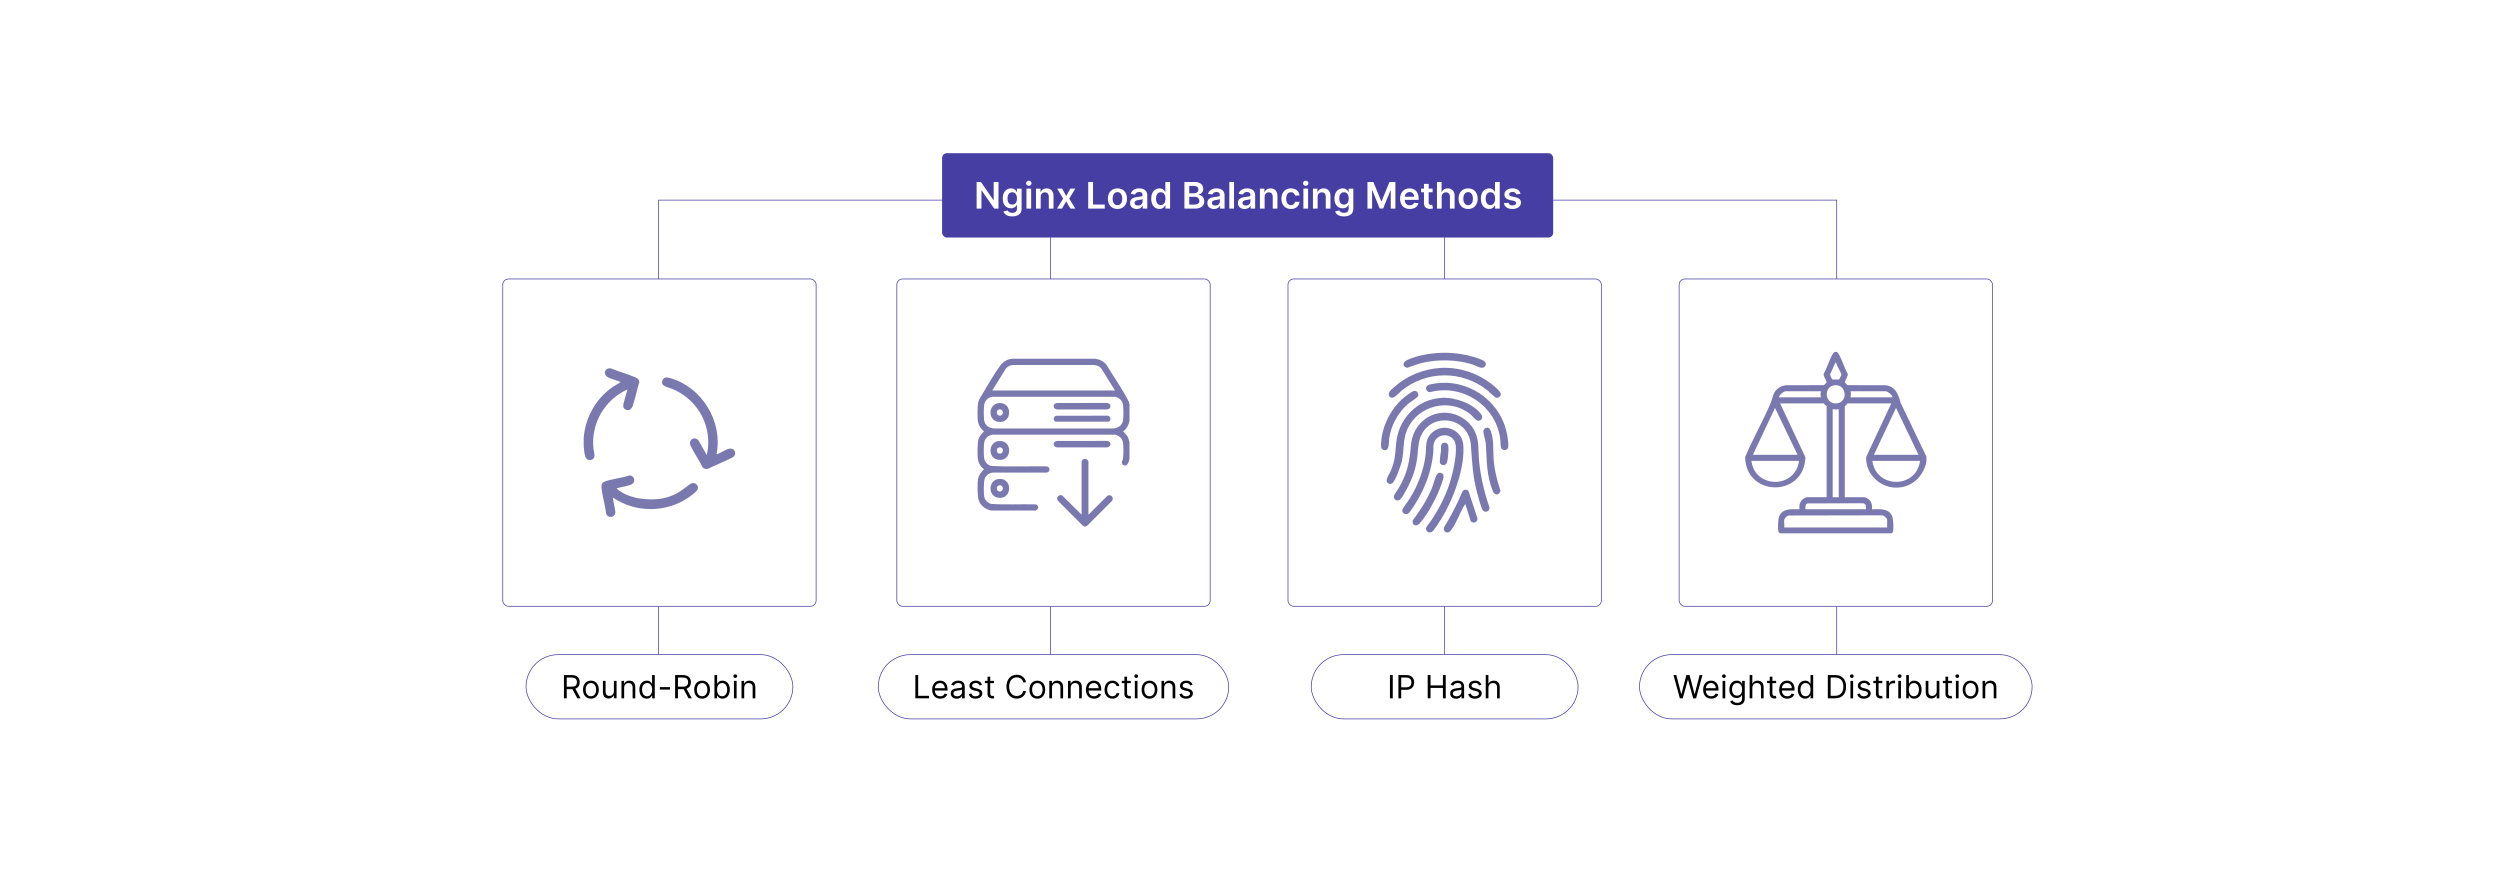 <?xml version="1.0" encoding="UTF-8"?>
<svg id="Layer_1" data-name="Layer 1" xmlns="http://www.w3.org/2000/svg" viewBox="0 0 860 300">
  <rect x="0" y="0" width="860" height="300" fill="#fff"/>
  <g>
    <polyline points="631.827 225.196 631.827 68.842 226.542 68.842 226.542 225.196" fill="none" stroke="#463ea2" stroke-miterlimit="10" stroke-width=".25"/>
    <polyline points="496.963 225.196 496.963 68.842 361.406 68.842 361.406 225.196" fill="none" stroke="#463ea2" stroke-miterlimit="10" stroke-width=".25"/>
    <rect x="172.951" y="95.969" width="107.795" height="112.597" rx="1.981" ry="1.981" fill="#fff" stroke="#463ea2" stroke-miterlimit="10" stroke-width=".25"/>
    <rect x="308.509" y="95.969" width="107.795" height="112.597" rx="1.981" ry="1.981" fill="#fff" stroke="#463ea2" stroke-miterlimit="10" stroke-width=".25"/>
    <rect x="443.066" y="95.969" width="107.795" height="112.597" rx="1.981" ry="1.981" fill="#fff" stroke="#463ea2" stroke-miterlimit="10" stroke-width=".25"/>
    <rect x="577.623" y="95.969" width="107.795" height="112.597" rx="1.981" ry="1.981" fill="#fff" stroke="#463ea2" stroke-miterlimit="10" stroke-width=".25"/>
    <g>
      <rect x="324.08" y="52.701" width="210.21" height="29.009" rx="1.65" ry="1.65" fill="#463ea2"/>
      <g>
        <path d="M343.482,71.757h-1.476l-4.314-6.237h-.076v6.237h-1.659v-9.156h1.484l4.31,6.241h.081v-6.241h1.65v9.156Z" fill="#fff"/>
        <path d="M345.174,72.74l1.457-.353c.197.376.626.836,1.601.836.921,0,1.592-.415,1.592-1.399v-1.301h-.081c-.251.506-.8,1.136-1.976,1.136-1.583,0-2.83-1.117-2.83-3.357,0-2.258,1.248-3.501,2.834-3.501,1.212,0,1.726.729,1.972,1.226h.089v-1.136h1.596v6.979c0,1.73-1.368,2.58-3.224,2.58-1.748,0-2.736-.773-3.031-1.708ZM349.832,68.292c0-1.302-.572-2.164-1.614-2.164-1.078,0-1.632.916-1.632,2.164,0,1.265.564,2.097,1.632,2.097,1.033,0,1.614-.787,1.614-2.097Z" fill="#fff"/>
        <path d="M352.971,63.038c0-.487.421-.88.94-.88.514,0,.935.393.935.88,0,.483-.421.877-.935.877-.519,0-.94-.394-.94-.877ZM353.097,64.89h1.618v6.867h-1.618v-6.867Z" fill="#fff"/>
        <path d="M357.998,71.757h-1.618v-6.867h1.547v1.167h.08c.312-.765,1.02-1.257,2.048-1.257,1.417,0,2.356.94,2.352,2.584v4.373h-1.618v-4.122c0-.917-.501-1.467-1.337-1.467-.855,0-1.453.572-1.453,1.565v4.024Z" fill="#fff"/>
        <path d="M366.77,67.425l1.408-2.535h1.712l-2.069,3.434,2.106,3.434h-1.703l-1.453-2.473-1.44,2.473h-1.717l2.092-3.434-2.038-3.434h1.717l1.386,2.535Z" fill="#fff"/>
        <path d="M374.346,62.601h1.658v7.766h4.033v1.391h-5.691v-9.156Z" fill="#fff"/>
        <path d="M381.109,68.35c0-2.128,1.279-3.55,3.291-3.55s3.29,1.422,3.29,3.55c0,2.124-1.278,3.541-3.29,3.541s-3.291-1.417-3.291-3.541ZM386.05,68.346c0-1.257-.545-2.263-1.641-2.263-1.113,0-1.658,1.006-1.658,2.263,0,1.256.545,2.248,1.658,2.248,1.096,0,1.641-.992,1.641-2.248Z" fill="#fff"/>
        <path d="M388.742,69.83c0-1.547,1.274-1.945,2.606-2.088,1.212-.13,1.699-.152,1.699-.617v-.027c0-.675-.412-1.06-1.163-1.06-.791,0-1.247.402-1.408.872l-1.511-.215c.357-1.252,1.466-1.895,2.91-1.895,1.31,0,2.79.546,2.79,2.36v4.597h-1.556v-.943h-.054c-.295.576-.94,1.082-2.017,1.082-1.31,0-2.298-.716-2.298-2.065ZM393.052,69.293v-.809c-.21.17-1.06.276-1.484.335-.724.102-1.265.362-1.265.983,0,.595.482.903,1.157.903.975,0,1.592-.648,1.592-1.413Z" fill="#fff"/>
        <path d="M396.02,68.332c0-2.289,1.247-3.532,2.835-3.532,1.211,0,1.717.729,1.962,1.226h.067v-3.425h1.623v9.156h-1.592v-1.082h-.099c-.255.501-.786,1.202-1.967,1.202-1.618,0-2.83-1.283-2.83-3.545ZM400.916,68.323c0-1.333-.572-2.195-1.614-2.195-1.077,0-1.632.916-1.632,2.195,0,1.287.564,2.227,1.632,2.227,1.033,0,1.614-.894,1.614-2.227Z" fill="#fff"/>
        <path d="M407.441,62.601h3.505c1.985,0,2.969,1.01,2.969,2.374,0,1.113-.706,1.739-1.601,1.949v.089c.975.05,1.958.863,1.958,2.249,0,1.427-1.028,2.495-3.125,2.495h-3.706v-9.156ZM410.74,66.494c.863,0,1.516-.5,1.516-1.306,0-.706-.505-1.22-1.48-1.22h-1.677v2.525h1.641ZM410.884,70.371c1.202,0,1.703-.51,1.703-1.239,0-.817-.635-1.443-1.658-1.443h-1.829v2.683h1.784Z" fill="#fff"/>
        <path d="M415.328,69.83c0-1.547,1.274-1.945,2.606-2.088,1.212-.13,1.699-.152,1.699-.617v-.027c0-.675-.412-1.06-1.163-1.06-.791,0-1.247.402-1.408.872l-1.511-.215c.357-1.252,1.466-1.895,2.91-1.895,1.31,0,2.79.546,2.79,2.36v4.597h-1.556v-.943h-.054c-.295.576-.94,1.082-2.017,1.082-1.31,0-2.298-.716-2.298-2.065ZM419.638,69.293v-.809c-.21.17-1.06.276-1.484.335-.724.102-1.265.362-1.265.983,0,.595.482.903,1.157.903.975,0,1.592-.648,1.592-1.413Z" fill="#fff"/>
        <path d="M424.507,71.757h-1.618v-9.156h1.618v9.156Z" fill="#fff"/>
        <path d="M425.849,69.83c0-1.547,1.274-1.945,2.606-2.088,1.212-.13,1.699-.152,1.699-.617v-.027c0-.675-.412-1.06-1.163-1.06-.791,0-1.247.402-1.408.872l-1.511-.215c.357-1.252,1.466-1.895,2.91-1.895,1.31,0,2.79.546,2.79,2.36v4.597h-1.556v-.943h-.054c-.295.576-.94,1.082-2.017,1.082-1.31,0-2.298-.716-2.298-2.065ZM430.159,69.293v-.809c-.21.17-1.06.276-1.484.335-.724.102-1.265.362-1.265.983,0,.595.482.903,1.157.903.975,0,1.592-.648,1.592-1.413Z" fill="#fff"/>
        <path d="M435.028,71.757h-1.618v-6.867h1.547v1.167h.08c.312-.765,1.02-1.257,2.048-1.257,1.417,0,2.356.94,2.352,2.584v4.373h-1.618v-4.122c0-.917-.501-1.467-1.337-1.467-.855,0-1.453.572-1.453,1.565v4.024Z" fill="#fff"/>
        <path d="M440.796,68.35c0-2.097,1.27-3.55,3.282-3.55,1.677,0,2.839.98,2.95,2.468h-1.547c-.125-.661-.604-1.162-1.381-1.162-.997,0-1.663.832-1.663,2.218,0,1.403.652,2.249,1.663,2.249.711,0,1.242-.425,1.381-1.163h1.547c-.116,1.458-1.216,2.481-2.941,2.481-2.052,0-3.291-1.462-3.291-3.541Z" fill="#fff"/>
        <path d="M448.239,63.038c0-.487.421-.88.94-.88.514,0,.935.393.935.88,0,.483-.421.877-.935.877-.519,0-.94-.394-.94-.877ZM448.365,64.89h1.618v6.867h-1.618v-6.867Z" fill="#fff"/>
        <path d="M453.267,71.757h-1.618v-6.867h1.547v1.167h.08c.312-.765,1.02-1.257,2.048-1.257,1.417,0,2.356.94,2.352,2.584v4.373h-1.618v-4.122c0-.917-.501-1.467-1.337-1.467-.855,0-1.453.572-1.453,1.565v4.024Z" fill="#fff"/>
        <path d="M459.285,72.74l1.457-.353c.197.376.626.836,1.601.836.921,0,1.592-.415,1.592-1.399v-1.301h-.08c-.251.506-.801,1.136-1.977,1.136-1.583,0-2.83-1.117-2.83-3.357,0-2.258,1.247-3.501,2.835-3.501,1.211,0,1.726.729,1.972,1.226h.089v-1.136h1.597v6.979c0,1.73-1.368,2.58-3.224,2.58-1.748,0-2.736-.773-3.031-1.708ZM463.943,68.292c0-1.302-.572-2.164-1.614-2.164-1.077,0-1.632.916-1.632,2.164,0,1.265.564,2.097,1.632,2.097,1.033,0,1.614-.787,1.614-2.097Z" fill="#fff"/>
        <path d="M472.435,62.601l2.719,6.635h.107l2.718-6.635h2.03v9.156h-1.592v-6.291h-.085l-2.53,6.264h-1.19l-2.53-6.276h-.085v6.304h-1.592v-9.156h2.029Z" fill="#fff"/>
        <path d="M481.626,68.363c0-2.119,1.283-3.563,3.251-3.563,1.69,0,3.139,1.06,3.139,3.47v.496h-4.784c.014,1.176.706,1.864,1.753,1.864.697,0,1.233-.304,1.452-.885l1.512.17c-.286,1.193-1.386,1.976-2.986,1.976-2.07,0-3.336-1.372-3.336-3.527ZM486.464,67.675c-.009-.935-.635-1.614-1.565-1.614-.966,0-1.614.738-1.663,1.614h3.228Z" fill="#fff"/>
        <path d="M492.817,66.142h-1.355v3.55c0,.652.326.796.733.796.201,0,.384-.041.474-.064l.273,1.266c-.174.059-.491.147-.952.161-1.216.036-2.155-.6-2.147-1.892v-3.817h-.975v-1.252h.975v-1.645h1.619v1.645h1.355v1.252Z" fill="#fff"/>
        <path d="M495.936,71.757h-1.618v-9.156h1.582v3.456h.081c.317-.778.987-1.257,2.043-1.257,1.426,0,2.365.926,2.365,2.584v4.373h-1.619v-4.122c0-.926-.5-1.467-1.35-1.467-.867,0-1.484.572-1.484,1.565v4.024Z" fill="#fff"/>
        <path d="M501.743,68.35c0-2.128,1.279-3.55,3.291-3.55s3.29,1.422,3.29,3.55c0,2.124-1.278,3.541-3.29,3.541s-3.291-1.417-3.291-3.541ZM506.683,68.346c0-1.257-.545-2.263-1.641-2.263-1.113,0-1.658,1.006-1.658,2.263,0,1.256.545,2.248,1.658,2.248,1.096,0,1.641-.992,1.641-2.248Z" fill="#fff"/>
        <path d="M509.416,68.332c0-2.289,1.247-3.532,2.835-3.532,1.211,0,1.717.729,1.962,1.226h.067v-3.425h1.623v9.156h-1.592v-1.082h-.099c-.255.501-.786,1.202-1.967,1.202-1.618,0-2.83-1.283-2.83-3.545ZM514.311,68.323c0-1.333-.572-2.195-1.614-2.195-1.077,0-1.632.916-1.632,2.195,0,1.287.564,2.227,1.632,2.227,1.033,0,1.614-.894,1.614-2.227Z" fill="#fff"/>
        <path d="M521.591,66.865c-.126-.451-.519-.858-1.266-.858-.675,0-1.19.322-1.185.787-.005.398.273.64.97.796l1.172.25c1.296.282,1.927.881,1.931,1.86-.004,1.301-1.216,2.19-2.933,2.19-1.685,0-2.745-.746-2.946-2.007l1.578-.152c.139.617.622.939,1.364.939.769,0,1.278-.352,1.278-.822,0-.389-.295-.644-.926-.782l-1.171-.246c-1.319-.273-1.937-.935-1.932-1.935-.005-1.27,1.122-2.084,2.776-2.084,1.609,0,2.539.742,2.763,1.904l-1.475.161Z" fill="#fff"/>
      </g>
    </g>
    <g>
      <g>
        <path d="M388.547,139.018v5.813c-.347,1.356-.935,2.72-2.143,3.52.394.592.97.996,1.347,1.611.406.662.583,1.375.796,2.11v5.813c-.231.963-.813,2.985-2.177,2.024-.858-.605-.237-1.325-.092-1.998.244-1.133.256-4.836-.021-5.945-.322-1.287-1.468-2.257-2.769-2.432l-41.906-.015c-1.443.111-2.645,1.128-2.976,2.531-.248,1.051-.253,4.906.017,5.943.289,1.111,1.214,1.968,2.295,2.295,6.385.334,12.827.06,19.233.142,1.283.316,1.155,2.065-.208,2.146l-18.36-.004c-1.231.092-2.4.901-2.83,2.065-.401,1.084-.425,5.274-.13,6.409.289,1.112,1.215,1.968,2.295,2.295,5.118.348,10.295.028,15.434.168,1.089.46.963,1.643-.03,2.12h-15.297c-1.852-.362-3.595-1.609-4.301-3.398-.552-1.397-.571-6.127-.238-7.617.312-1.393,1.082-2.184,1.991-3.21-1.005-.685-1.753-1.906-2.011-3.091-.299-1.375-.276-6.009.17-7.316.381-1.117,1.116-1.773,1.841-2.646-1.005-.685-1.753-1.906-2.011-3.091-.28-1.286-.274-5.753.077-7.0.246-.875.819-1.716,1.278-2.496,1.832-3.118,4.139-7.096,6.241-9.974,1.034-1.416,2.374-2.22,4.149-2.378l28.562 0c1.469.165,2.869.86,3.803,2.01,2.575,4.218,5.444,8.296,7.712,12.683l.26.913ZM383.55,134.327l-4.75-7.641c-.697-.754-1.621-1.093-2.639-1.134h-27.442c-1.004.038-1.884.369-2.595,1.076l-4.793,7.699h42.219ZM341.306,136.494c-1.256.201-2.311,1.115-2.657,2.34-.3,1.061-.299,5.117-.003,6.182.428,1.535,1.919,2.358,3.444,2.369l40.8-.001c1.571-.046,3.007-.938,3.386-2.528.252-1.058.243-4.889-.021-5.945-.313-1.252-1.418-2.22-2.682-2.417h-42.268Z" fill="#7a79af"/>
        <path d="M363.538,151.689l17.206-.025c1.681.094,1.679,2.148,0,2.241h-17.027c-1.529-.039-1.764-1.973-.179-2.216Z" fill="#7a79af"/>
        <path d="M343.857,151.69c4.606-.147,4.337,7.308-.594,6.454-3.595-.623-3.324-6.329.594-6.454ZM343.647,153.928c-1.22.284-.889,2.295.462,2.1,1.372-.198,1.132-2.471-.462-2.1Z" fill="#7a79af"/>
        <path d="M343.857,164.744c4.606-.147,4.337,7.308-.594,6.454-3.595-.623-3.324-6.329.594-6.454ZM343.647,166.982c-1.22.284-.889,2.295.462,2.1,1.372-.198,1.132-2.471-.462-2.1Z" fill="#7a79af"/>
        <path d="M363.538,138.636l17.206-.025c1.681.094,1.679,2.148,0,2.241h-17.027c-1.529-.039-1.764-1.973-.179-2.216Z" fill="#7a79af"/>
        <path d="M363.331,143.018l17.621-.026c1.155.139,1.455,1.49.43,2.067h-18.304c-.954-.556-.779-1.726.252-2.041Z" fill="#7a79af"/>
        <path d="M343.857,138.637c4.606-.147,4.337,7.308-.594,6.454-3.595-.623-3.324-6.329.594-6.454ZM343.647,140.875c-1.22.284-.889,2.295.462,2.1,1.372-.198,1.132-2.471-.462-2.1Z" fill="#7a79af"/>
      </g>
      <path d="M373.078,181.123l-.647-.335-8.443-8.45c-.907-1.027.202-2.485,1.433-1.884l6.478,6.431.169.084v-18.203c0-.025.145-.335.177-.384.474-.73,1.614-.691,2.035.079.03.054.144.275.144.305v18.203l.169-.084,6.376-6.364c1.163-.691,2.389.706,1.563,1.789l-8.471,8.479-.647.335h-.337Z" fill="#7a79af"/>
    </g>
    <g>
      <path d="M200.793,150.629c.571-7.128,4.275-13.722,10.249-17.693.804-.535,1.683-.943,2.475-1.495-1.295-.59-2.811-.929-4.098-1.5-2.333-1.034-1.394-3.647.847-3.188,2.641,1.153,5.652,1.875,8.266,3.033.81.359,1.29.697,1.4,1.654-.851,2.65-1.358,5.688-2.314,8.275-.411,1.114-1.43,1.842-2.568,1.086-.894-.594-.688-1.454-.485-2.307.319-1.344.818-2.686,1.162-4.03.017-.068.236-.512-.018-.426-.551.189-1.647.849-2.183,1.177-6.538,3.999-10.235,11.56-9.36,19.218.134,1.171.924,2.907-.45,3.647-.991.534-2.056.025-2.384-1.016-.262-.832-.484-2.62-.537-3.483v-2.952Z" fill="#7a79af"/>
      <path d="M246.498,156.227c.115.021.203-.013.308-.047,1.178-.376,2.635-1.458,3.809-1.79,1.295-.366,2.529.457,2.25,1.844-.152.755-.627.982-1.242,1.303-2.59,1.354-5.464,2.392-8.075,3.733-.714.176-1.413-.003-1.881-.568-1.197-2.466-2.917-4.863-4.079-7.322-1.062-2.248,1.716-3.607,2.883-1.559l2.666,4.713c.119-.764.315-1.532.395-2.303.933-9.015-4.245-17.287-12.584-20.574-1.329-.524-3.977-.811-2.995-2.944.577-1.253,1.824-.872,2.844-.57,10.82,3.202,17.922,14.982,15.7,26.085Z" fill="#7a79af"/>
      <path d="M212.194,167.934c-.04.191.095.246.211.348,3.801,3.325,11.135,4.129,15.891,3.081,4.128-.91,5.833-2.426,9.049-4.794,1.659-1.221,3.445.595,2.48,2.073-.454.696-2.186,1.965-2.925,2.47-7.795,5.33-18.2,5.346-26.03.079-.146.191.753,4.082.8,4.746.158,2.256-2.661,2.534-3.197.653-.275-2.89-1.348-6.075-1.56-8.924-.07-.934.126-1.609,1.051-1.977,2.468-.983,5.897-1.218,8.466-2.125,1.876-.157,2.619,2.504.467,3.22-1.475.491-3.184.784-4.704,1.149Z" fill="#7a79af"/>
    </g>
    <g>
      <path d="M498.086,121.367c2.819.088,5.899.547,8.64,1.35.949.278,3.147.97,3.861,1.542,1.163.931.309,2.464-1.1,2.233-.805-.132-2.498-.998-3.486-1.29-5.173-1.527-11.574-1.636-16.814-.356-1.757.429-3.389,1.161-5.111,1.686-1.813-.472-1.606-1.896-.021-2.672,3.265-1.598,8.189-2.38,11.769-2.493.744-.023,1.518-.023,2.262,0Z" fill="#7a79af"/>
      <path d="M495.925,142.021c4.833-.428,9.561,2.309,11.566,6.706,1.37,3.003.996,6.196,1.275,9.409.49,5.648,1.806,11.142,3.638,16.483.023,1.378-1.661,2-2.408.765-.568-.938-1.514-4.567-1.849-5.818-1.536-5.727-1.735-10.497-2.147-16.331-.796-11.256-17.059-11.852-18.09.377-.392,4.647-.728,7.488-2.618,11.837-.636,1.464-2.537,5.305-3.598,6.331-.852.824-2.24.235-2.21-.942.017-.672,1.375-2.403,1.787-3.127,2.993-5.256,3.587-8.812,4.119-14.735.511-5.693,4.725-10.443,10.534-10.957Z" fill="#7a79af"/>
      <path d="M484.598,176.51c-.951.835-2.374.101-2.194-1.117.079-.535,2.085-3.147,2.541-3.877,2.769-4.44,4.943-10.024,5.475-15.264.324-3.197-.264-5.439,2.579-7.728,3.891-3.132,9.907-.602,10.361,4.336.725,7.892-3.455,19.064-7.61,25.695-.565.902-2.324,3.718-3.002,4.288-.842.708-2.206.198-2.204-.946.002-.736,1.063-1.788,1.486-2.412,3.071-4.526,5.446-9.091,6.996-14.371.856-2.916,2.519-10.239,1.506-12.946-1.214-3.242-5.925-3.241-7.158,0-.479,1.26-.204,2.214-.317,3.454-.57,6.237-2.82,12.35-6.153,17.603-.477.752-1.731,2.777-2.308,3.285Z" fill="#7a79af"/>
      <path d="M495.798,136.867c4.57-.328,11.056,1.884,13.789,5.74.758,1.07-.125,2.395-1.326,2.086-.657-.169-1.73-1.577-2.326-2.077-7.036-5.899-18.112-3.269-21.817,5.066-1.681,3.783-.986,7.199-1.9,11.047-.344,1.45-2.173,6.763-3.292,7.517-.672.453-1.653.14-1.892-.622-.277-.883.952-2.649,1.348-3.568,1.532-3.558,1.555-5.588,1.864-9.323.699-8.468,6.949-15.25,15.553-15.866Z" fill="#7a79af"/>
      <path d="M495.673,126.558c6.709-.352,13.46,2.047,18.497,6.435.559.487,2.094,1.835,2.127,2.526.035.746-.707,1.371-1.435,1.317-.688-.051-2.465-1.972-3.146-2.518-8.725-6.997-21.078-6.91-29.713.183-.924.759-2.866,3.382-4.021,1.889-.905-1.17.683-2.397,1.508-3.146,4.377-3.977,10.269-6.377,16.184-6.687Z" fill="#7a79af"/>
      <path d="M495.673,131.712c11.012-.654,21.064,7.278,22.856,18.165.158.957.487,3.346.232,4.181-.326,1.068-2.218,1.037-2.45-.202-.187-1.001-.123-2.182-.279-3.241-1.667-11.304-13.14-18.681-24.169-15.693-1.251-.101-1.809-1.597-.732-2.349.723-.504,3.573-.804,4.542-.862Z" fill="#7a79af"/>
      <path d="M504.115,173.537c-.294-.063-.201.04-.28.162-1.674,2.58-2.829,6.458-4.819,8.877-1.046,1.272-2.752.401-2.255-1.251,1.814-2.839,3.356-5.845,4.825-8.875.326-.671,1.372-3.383,1.746-3.693.545-.452,1.28-.409,1.797.058l3.08,9.369c.3,1.368-1.342,2.135-2.268,1.133l-1.826-5.78Z" fill="#7a79af"/>
      <path d="M486.497,134.464c.972-.112,1.687.921,1.316,1.83-.163.398-2.985,2.236-3.614,2.794-3.313,2.94-5.72,7.368-6.325,11.774-.183,1.337.24,4.795-2.12,3.847-.788-.316-.693-1.527-.66-2.229.265-5.64,3.148-11.548,7.346-15.278.688-.611,3.27-2.648,4.058-2.739Z" fill="#7a79af"/>
      <path d="M512.496,147.553c.208.235.503,1.238.604,1.597.803,2.857.49,5.696.693,8.609.269,3.854,1.147,7.332,2.357,10.97-.149,1.583-1.95,1.881-2.581.316-2.212-5.485-2.077-10.214-2.417-15.935-.096-1.615-.625-2.859-.848-4.305-.231-1.503,1.327-2.228,2.192-1.252Z" fill="#7a79af"/>
      <path d="M495.166,162.623c.518-.063,1.261.278,1.384.821.183.809-.362,2.155-.632,2.959-1.384,4.122-4.606,10.381-7.511,13.604-1.194,1.324-2.793.722-2.412-1.031,2.552-3.368,4.843-6.941,6.495-10.848.609-1.441,1.058-3.477,1.673-4.737.17-.348.614-.72,1.003-.767Z" fill="#7a79af"/>
      <path d="M496.672,152.318c1.949-.37,1.609,2.19,1.545,3.436-.042.807-.222,2.708-.479,3.418-.395,1.092-1.992,1.014-2.351.157-.276-.659.229-3.435.31-4.336.083-.919-.323-2.429.975-2.675Z" fill="#7a79af"/>
    </g>
    <path d="M631.874,121.071c.22.183.391.303.547.559,1.232,2.016,1.997,4.856,3.198,6.953.172.865-.861,2.066-1.024,2.943l.948.965,13.043.03c3.524.383,4.409,3.127,5.247,6.071l8.868,18.517c-.035.463.048.978,0,1.431-.313,2.934-2.347,6.043-4.823,7.601-6.99,4.398-16.136-.728-15.931-8.91l8.657-18.467h-15.088c-.04,0-.251.445-.452.658-.183.194-.458.227-.458.253v31.355h6.829c.103,0,1.072.485,1.227.594,1.156.811,1.449,2.232,1.308,3.57,2.661-.037,5.98-.453,7.03,2.661.324.961.406,3.795.247,4.811-.059.374-.287.653-.636.795h-38.255c-.416-.173-.595-.468-.646-.915-.131-1.131-.087-3.75.292-4.787,1.109-3.034,4.364-2.59,6.995-2.566-.141-1.339.152-2.759,1.308-3.57.155-.109,1.124-.594,1.227-.594h6.829v-31.355c0-.04-.445-.251-.657-.452-.194-.183-.227-.459-.253-.459h-15.088l8.706,18.547c-.435,13.861-20.516,13.758-20.745-.081,2.648-6.288,6.156-12.38,8.81-18.639.777-1.832.71-3.533,2.386-4.899.815-.664,1.821-1.039,2.861-1.172l13.043-.03.948-.965c-.163-.877-1.196-2.079-1.024-2.943,1.201-2.096,1.965-4.937,3.198-6.953.157-.257.328-.376.547-.559h.78ZM631.612,124.714c-.295-.054-.207.016-.288.166-.648,1.184-1.076,2.645-1.766,3.832-.033.337.611,1.779.841,1.844h2.172c.142-.04.813-1.333.844-1.516.119-.703-1.714-3.382-1.802-4.325ZM630.929,132.552c-3.861.663-3.112,6.72.999,6.202,4.055-.511,3.166-6.918-.999-6.202ZM626.411,134.602h-12.162c-.649,0-2.3,1.296-2.276,2.082h14.438c-.195-.68-.194-1.405,0-2.082ZM650.995,136.684c.023-.786-1.627-2.082-2.276-2.082h-12.162c.195.68.194,1.405,0,2.082h14.438ZM602.998,156.459h15.348l-7.738-16.134-7.611,16.134ZM644.621,156.459h15.348l-7.738-16.134-7.611,16.134ZM632.524,140.717c-.679.195-1.405.194-2.081,0v30.314h2.081v-30.314ZM618.867,158.541h-16.389c1.236,9.625,15.156,9.628,16.389,0ZM660.49,158.541h-16.389c1.236,9.625,15.156,9.628,16.389,0ZM621.078,175.194h20.811c.032-.895.115-1.92-.984-2.073l-19.051.056c-.909.21-.791,1.269-.776,2.018ZM613.794,178.772c-.149.724.11,1.887,0,2.667h35.38v-2.667c0-.479-1.178-1.565-1.753-1.499l-32.2.063c-.53.14-1.318.909-1.426,1.436Z" fill="#7a79af"/>
    <g>
      <rect x="180.957" y="225.196" width="91.784" height="22.102" rx="11.051" ry="11.051" fill="#fff" stroke="#463ea2" stroke-miterlimit="10" stroke-width=".25"/>
      <g>
        <path d="M193.99,232.219h2.703c1.875,0,2.719,1.039,2.719,2.453,0,1.062-.477,1.895-1.496,2.242l1.809,3.305h-1.125l-1.688-3.129c-.066.004-.133.004-.203.004h-1.75v3.125h-.969v-8ZM196.678,236.219c1.281,0,1.781-.586,1.781-1.547s-.5-1.594-1.797-1.594h-1.703v3.141h1.719Z"/>
        <path d="M200.553,237.25c0-1.875,1.094-3.109,2.719-3.109s2.719,1.234,2.719,3.109c0,1.859-1.094,3.094-2.719,3.094s-2.719-1.234-2.719-3.094ZM205.068,237.25c0-1.203-.562-2.281-1.797-2.281s-1.797,1.078-1.797,2.281.562,2.266,1.797,2.266,1.797-1.062,1.797-2.266Z"/>
        <path d="M211.178,234.219h.922v6h-.922v-1.016h-.062c-.281.609-.875,1.094-1.781,1.094-1.125,0-1.938-.734-1.938-2.266v-3.812h.922v3.75c0,.875.547,1.438,1.312,1.438.688,0,1.547-.516,1.547-1.641v-3.547Z"/>
        <path d="M214.709,240.219h-.922v-6h.891v.938h.078c.281-.609.844-1.016,1.75-1.016,1.215,0,2.031.734,2.031,2.266v3.812h-.922v-3.75c0-.941-.519-1.5-1.375-1.5-.883,0-1.531.594-1.531,1.641v3.609Z"/>
        <path d="M219.943,237.235c0-1.891,1.047-3.094,2.562-3.094,1.172,0,1.531.719,1.734,1.031h.078v-2.953h.922v8h-.891v-.922h-.109c-.203.328-.594,1.047-1.75,1.047-1.5,0-2.547-1.203-2.547-3.109ZM224.334,237.219c0-1.344-.594-2.25-1.719-2.25-1.172,0-1.75.984-1.75,2.25,0,1.281.594,2.297,1.75,2.297,1.109,0,1.719-.938,1.719-2.297Z"/>
        <path d="M230.49,237.219h-3.5v-.859h3.5v.859Z"/>
        <path d="M232.24,232.219h2.703c1.875,0,2.719,1.039,2.719,2.453,0,1.062-.477,1.895-1.496,2.242l1.809,3.305h-1.125l-1.688-3.129c-.066.004-.133.004-.203.004h-1.75v3.125h-.969v-8ZM234.928,236.219c1.281,0,1.781-.586,1.781-1.547s-.5-1.594-1.797-1.594h-1.703v3.141h1.719Z"/>
        <path d="M238.803,237.25c0-1.875,1.094-3.109,2.719-3.109s2.719,1.234,2.719,3.109c0,1.859-1.094,3.094-2.719,3.094s-2.719-1.234-2.719-3.094ZM243.318,237.25c0-1.203-.562-2.281-1.797-2.281s-1.797,1.078-1.797,2.281.562,2.266,1.797,2.266,1.797-1.062,1.797-2.266Z"/>
        <path d="M245.771,232.219h.922v2.953h.078c.203-.312.562-1.031,1.734-1.031,1.516,0,2.562,1.203,2.562,3.094,0,1.906-1.047,3.109-2.547,3.109-1.156,0-1.547-.719-1.75-1.047h-.109v.922h-.891v-8ZM248.396,239.516c1.156,0,1.75-1.016,1.75-2.297,0-1.266-.578-2.25-1.75-2.25-1.125,0-1.719.906-1.719,2.25,0,1.359.609,2.297,1.719,2.297Z"/>
        <path d="M252.287,232.594c0-.344.297-.625.656-.625s.656.281.656.625-.297.625-.656.625-.656-.281-.656-.625ZM252.475,234.219h.922v6h-.922v-6Z"/>
        <path d="M256.006,240.219h-.922v-6h.891v.938h.078c.281-.609.844-1.016,1.75-1.016,1.215,0,2.031.734,2.031,2.266v3.812h-.922v-3.75c0-.941-.519-1.5-1.375-1.5-.883,0-1.531.594-1.531,1.641v3.609Z"/>
      </g>
    </g>
    <g>
      <rect x="302.129" y="225.196" width="120.555" height="22.102" rx="11.051" ry="11.051" fill="#fff" stroke="#463ea2" stroke-miterlimit="10" stroke-width=".25"/>
      <g>
        <path d="M314.883,232.219h.969v7.141h3.719v.859h-4.688v-8Z"/>
        <path d="M320.664,237.266c0-1.844,1.078-3.125,2.703-3.125,1.25,0,2.578.766,2.578,3v.391h-4.356c.043,1.285.789,1.984,1.871,1.984.723,0,1.266-.312,1.5-.938l.891.25c-.281.906-1.172,1.516-2.391,1.516-1.734,0-2.797-1.234-2.797-3.078ZM325.008,236.735c0-1.016-.641-1.766-1.641-1.766-1.055,0-1.715.832-1.777,1.766h3.418Z"/>
        <path d="M327.071,238.516c0-1.375,1.215-1.621,2.328-1.766,1.094-.141,1.547-.102,1.547-.547v-.031c0-.769-.418-1.219-1.266-1.219-.879,0-1.359.469-1.562.906l-.875-.312c.469-1.094,1.5-1.406,2.406-1.406.766,0,2.219.219,2.219,2.125v3.953h-.922v-.812h-.047c-.188.391-.734.953-1.781.953-1.141,0-2.047-.672-2.047-1.844ZM330.946,238.047v-.844c-.156.188-1.203.297-1.594.344-.719.094-1.359.312-1.359,1.016,0,.641.531.969,1.266.969,1.094,0,1.688-.734,1.688-1.484Z"/>
        <path d="M336.977,235.797c-.16-.414-.492-.859-1.297-.859-.734,0-1.281.375-1.281.891,0,.461.32.699,1.031.875l.891.219c1.07.262,1.594.789,1.594,1.625,0,1.035-.949,1.797-2.344,1.797-1.227,0-2.066-.543-2.281-1.562l.875-.219c.164.644.637.969,1.391.969.859,0,1.406-.422,1.406-.938,0-.414-.285-.703-.891-.844l-1-.234c-1.102-.258-1.594-.812-1.594-1.641,0-1.016.938-1.734,2.203-1.734,1.188,0,1.836.57,2.125,1.422l-.828.234Z"/>
        <path d="M341.914,235h-1.281v3.5c0,.781.391.906.797.906.203,0,.328-.031.406-.047l.188.828c-.125.047-.344.109-.688.109-.781,0-1.625-.5-1.625-1.547v-3.75h-.906v-.781h.906v-1.438h.922v1.438h1.281v.781Z"/>
        <path d="M351.993,234.719c-.234-1.109-1.188-1.703-2.25-1.703-1.453,0-2.594,1.125-2.594,3.203s1.141,3.203,2.594,3.203c1.062,0,2.016-.594,2.25-1.703h.969c-.297,1.641-1.609,2.609-3.219,2.609-2.047,0-3.531-1.578-3.531-4.109s1.484-4.109,3.531-4.109c1.609,0,2.922.969,3.219,2.609h-.969Z"/>
        <path d="M354.118,237.25c0-1.875,1.094-3.109,2.719-3.109s2.719,1.234,2.719,3.109c0,1.859-1.094,3.094-2.719,3.094s-2.719-1.234-2.719-3.094ZM358.633,237.25c0-1.203-.562-2.281-1.797-2.281s-1.797,1.078-1.797,2.281.562,2.266,1.797,2.266,1.797-1.062,1.797-2.266Z"/>
        <path d="M361.883,240.219h-.922v-6h.891v.938h.078c.281-.609.844-1.016,1.75-1.016,1.215,0,2.031.734,2.031,2.266v3.812h-.922v-3.75c0-.941-.519-1.5-1.375-1.5-.883,0-1.531.594-1.531,1.641v3.609Z"/>
        <path d="M368.321,240.219h-.922v-6h.891v.938h.078c.281-.609.844-1.016,1.75-1.016,1.215,0,2.031.734,2.031,2.266v3.812h-.922v-3.75c0-.941-.519-1.5-1.375-1.5-.883,0-1.531.594-1.531,1.641v3.609Z"/>
        <path d="M373.555,237.266c0-1.844,1.078-3.125,2.703-3.125,1.25,0,2.578.766,2.578,3v.391h-4.356c.043,1.285.789,1.984,1.871,1.984.723,0,1.266-.312,1.5-.938l.891.25c-.281.906-1.172,1.516-2.391,1.516-1.734,0-2.797-1.234-2.797-3.078ZM377.899,236.735c0-1.016-.641-1.766-1.641-1.766-1.055,0-1.715.832-1.777,1.766h3.418Z"/>
        <path d="M379.961,237.25c0-1.828,1.078-3.109,2.703-3.109,1.266,0,2.219.75,2.375,1.875h-.922c-.141-.547-.625-1.047-1.438-1.047-1.078,0-1.797.891-1.797,2.25,0,1.391.703,2.297,1.797,2.297.719,0,1.266-.391,1.438-1.047h.922c-.156,1.062-1.031,1.875-2.359,1.875-1.688,0-2.719-1.297-2.719-3.094Z"/>
        <path d="M388.993,235h-1.281v3.5c0,.781.391.906.797.906.203,0,.328-.031.406-.047l.188.828c-.125.047-.344.109-.688.109-.781,0-1.625-.5-1.625-1.547v-3.75h-.906v-.781h.906v-1.438h.922v1.438h1.281v.781Z"/>
        <path d="M390.196,232.594c0-.344.297-.625.656-.625s.656.281.656.625-.297.625-.656.625-.656-.281-.656-.625ZM390.383,234.219h.922v6h-.922v-6Z"/>
        <path d="M392.711,237.25c0-1.875,1.093-3.109,2.718-3.109s2.719,1.234,2.719,3.109c0,1.859-1.094,3.094-2.719,3.094s-2.718-1.234-2.718-3.094ZM397.226,237.25c0-1.203-.562-2.281-1.797-2.281s-1.797,1.078-1.797,2.281.562,2.266,1.797,2.266,1.797-1.062,1.797-2.266Z"/>
        <path d="M400.476,240.219h-.922v-6h.891v.938h.078c.281-.609.844-1.016,1.75-1.016,1.215,0,2.031.734,2.031,2.266v3.812h-.922v-3.75c0-.941-.519-1.5-1.375-1.5-.883,0-1.531.594-1.531,1.641v3.609Z"/>
        <path d="M409.414,235.797c-.16-.414-.492-.859-1.297-.859-.734,0-1.281.375-1.281.891,0,.461.32.699,1.031.875l.891.219c1.07.262,1.594.789,1.594,1.625,0,1.035-.949,1.797-2.344,1.797-1.227,0-2.066-.543-2.281-1.562l.875-.219c.164.644.637.969,1.391.969.859,0,1.406-.422,1.406-.938,0-.414-.285-.703-.891-.844l-1-.234c-1.102-.258-1.594-.812-1.594-1.641,0-1.016.938-1.734,2.203-1.734,1.188,0,1.836.57,2.125,1.422l-.828.234Z"/>
      </g>
    </g>
    <g>
      <rect x="451.071" y="225.196" width="91.784" height="22.102" rx="11.051" ry="11.051" fill="#fff" stroke="#463ea2" stroke-miterlimit="10" stroke-width=".25"/>
      <g>
        <path d="M479.112,240.219h-.969v-8h.969v8Z"/>
        <path d="M481.05,232.219h2.703c1.879,0,2.719,1.117,2.719,2.531s-.84,2.547-2.703,2.547h-1.75v2.922h-.969v-8ZM483.737,236.438c1.285,0,1.781-.727,1.781-1.688s-.496-1.672-1.797-1.672h-1.703v3.359h1.719Z"/>
        <path d="M491.128,232.219h.969v3.562h4.266v-3.562h.969v8h-.969v-3.578h-4.266v3.578h-.969v-8Z"/>
        <path d="M498.862,238.516c0-1.375,1.215-1.621,2.328-1.766,1.094-.141,1.547-.102,1.547-.547v-.031c0-.769-.418-1.219-1.266-1.219-.879,0-1.359.469-1.562.906l-.875-.312c.469-1.094,1.5-1.406,2.406-1.406.766,0,2.219.219,2.219,2.125v3.953h-.922v-.812h-.047c-.188.391-.734.953-1.781.953-1.141,0-2.047-.672-2.047-1.844ZM502.737,238.047v-.844c-.156.188-1.203.297-1.594.344-.719.094-1.359.312-1.359,1.016,0,.641.531.969,1.266.969,1.094,0,1.688-.734,1.688-1.484Z"/>
        <path d="M508.769,235.797c-.16-.414-.492-.859-1.297-.859-.734,0-1.281.375-1.281.891,0,.461.32.699,1.031.875l.891.219c1.07.262,1.594.789,1.594,1.625,0,1.035-.949,1.797-2.344,1.797-1.227,0-2.066-.543-2.281-1.562l.875-.219c.164.644.637.969,1.391.969.859,0,1.406-.422,1.406-.938,0-.414-.285-.703-.891-.844l-1-.234c-1.102-.258-1.594-.812-1.594-1.641,0-1.016.938-1.734,2.203-1.734,1.188,0,1.836.57,2.125,1.422l-.828.234Z"/>
        <path d="M512.019,240.219h-.922v-8h.922v2.938h.078c.281-.621.82-1.016,1.766-1.016,1.227,0,2.047.723,2.047,2.266v3.812h-.922v-3.75c0-.953-.523-1.5-1.391-1.5-.91,0-1.578.594-1.578,1.641v3.609Z"/>
      </g>
    </g>
    <g>
      <rect x="563.992" y="225.196" width="135.056" height="22.102" rx="11.051" ry="11.051" fill="#fff" stroke="#463ea2" stroke-miterlimit="10" stroke-width=".25"/>
      <g>
        <path d="M575.677,232.219h.984l1.672,6.516h.078l1.703-6.516h1.094l1.703,6.516h.078l1.672-6.516h.984l-2.188,8h-1l-1.766-6.375h-.062l-1.766,6.375h-1l-2.188-8Z"/>
        <path d="M585.88,237.266c0-1.844,1.078-3.125,2.703-3.125,1.25,0,2.578.766,2.578,3v.391h-4.356c.043,1.285.789,1.984,1.871,1.984.723,0,1.266-.312,1.5-.938l.891.25c-.281.906-1.172,1.516-2.391,1.516-1.734,0-2.797-1.234-2.797-3.078ZM590.223,236.735c0-1.016-.641-1.766-1.641-1.766-1.055,0-1.715.832-1.777,1.766h3.418Z"/>
        <path d="M592.38,232.594c0-.344.297-.625.656-.625s.656.281.656.625-.297.625-.656.625-.656-.281-.656-.625ZM592.567,234.219h.922v6h-.922v-6Z"/>
        <path d="M595.145,241.391l.734-.516c.246.332.629.906,1.719.906.969,0,1.672-.453,1.672-1.453v-1.219h-.078c-.203.328-.578,1.016-1.75,1.016-1.453,0-2.547-1.062-2.547-2.938,0-1.844,1.047-3.047,2.562-3.047,1.172,0,1.547.719,1.75,1.031h.094v-.953h.891v6.172c0,1.547-1.156,2.203-2.594,2.203-1.34,0-2.078-.574-2.453-1.203ZM599.286,237.172c0-1.297-.594-2.203-1.719-2.203-1.172,0-1.75.984-1.75,2.203,0,1.25.594,2.125,1.75,2.125,1.109,0,1.719-.797,1.719-2.125Z"/>
        <path d="M602.802,240.219h-.922v-8h.922v2.938h.078c.281-.621.82-1.016,1.766-1.016,1.227,0,2.047.723,2.047,2.266v3.812h-.922v-3.75c0-.953-.523-1.5-1.391-1.5-.91,0-1.578.594-1.578,1.641v3.609Z"/>
        <path d="M610.989,235h-1.281v3.5c0,.781.391.906.797.906.203,0,.328-.031.406-.047l.188.828c-.125.047-.344.109-.688.109-.781,0-1.625-.5-1.625-1.547v-3.75h-.906v-.781h.906v-1.438h.922v1.438h1.281v.781Z"/>
        <path d="M612.036,237.266c0-1.844,1.078-3.125,2.703-3.125,1.25,0,2.578.766,2.578,3v.391h-4.356c.043,1.285.789,1.984,1.871,1.984.723,0,1.266-.312,1.5-.938l.891.25c-.281.906-1.172,1.516-2.391,1.516-1.734,0-2.797-1.234-2.797-3.078ZM616.38,236.735c0-1.016-.641-1.766-1.641-1.766-1.055,0-1.715.832-1.777,1.766h3.418Z"/>
        <path d="M618.442,237.235c0-1.891,1.047-3.094,2.562-3.094,1.172,0,1.531.719,1.734,1.031h.078v-2.953h.922v8h-.891v-.922h-.109c-.203.328-.594,1.047-1.75,1.047-1.5,0-2.547-1.203-2.547-3.109ZM622.833,237.219c0-1.344-.594-2.25-1.719-2.25-1.172,0-1.75.984-1.75,2.25,0,1.281.594,2.297,1.75,2.297,1.109,0,1.719-.938,1.719-2.297Z"/>
        <path d="M628.77,240.219v-8h2.578c2.328,0,3.703,1.5,3.703,3.984,0,2.5-1.375,4.016-3.812,4.016h-2.469ZM631.177,239.36c1.984,0,2.938-1.203,2.938-3.156,0-1.938-.953-3.125-2.828-3.125h-1.547v6.281h1.438Z"/>
        <path d="M636.364,232.594c0-.344.297-.625.656-.625s.656.281.656.625-.297.625-.656.625-.656-.281-.656-.625ZM636.552,234.219h.922v6h-.922v-6Z"/>
        <path d="M642.583,235.797c-.16-.414-.492-.859-1.297-.859-.734,0-1.281.375-1.281.891,0,.461.32.699,1.031.875l.891.219c1.07.262,1.594.789,1.594,1.625,0,1.035-.949,1.797-2.344,1.797-1.227,0-2.066-.543-2.281-1.562l.875-.219c.164.644.637.969,1.391.969.859,0,1.406-.422,1.406-.938,0-.414-.285-.703-.891-.844l-1-.234c-1.102-.258-1.594-.812-1.594-1.641,0-1.016.938-1.734,2.203-1.734,1.188,0,1.836.57,2.125,1.422l-.828.234Z"/>
        <path d="M647.52,235h-1.281v3.5c0,.781.391.906.797.906.203,0,.328-.031.406-.047l.188.828c-.125.047-.344.109-.688.109-.781,0-1.625-.5-1.625-1.547v-3.75h-.906v-.781h.906v-1.438h.922v1.438h1.281v.781Z"/>
        <path d="M648.911,234.219h.891v.906h.062c.219-.594.844-1,1.562-1,.137,0,.379.008.484.016v.938c-.062-.016-.316-.062-.562-.062-.875,0-1.516.594-1.516,1.406v3.797h-.922v-6Z"/>
        <path d="M652.817,232.594c0-.344.297-.625.656-.625s.656.281.656.625-.297.625-.656.625-.656-.281-.656-.625ZM653.005,234.219h.922v6h-.922v-6Z"/>
        <path d="M655.739,232.219h.922v2.953h.078c.203-.312.562-1.031,1.734-1.031,1.516,0,2.562,1.203,2.562,3.094,0,1.906-1.047,3.109-2.547,3.109-1.156,0-1.547-.719-1.75-1.047h-.109v.922h-.891v-8ZM658.364,239.516c1.156,0,1.75-1.016,1.75-2.297,0-1.266-.578-2.25-1.75-2.25-1.125,0-1.719.906-1.719,2.25,0,1.359.609,2.297,1.719,2.297Z"/>
        <path d="M666.223,234.219h.922v6h-.922v-1.016h-.062c-.281.609-.875,1.094-1.781,1.094-1.125,0-1.938-.734-1.938-2.266v-3.812h.922v3.75c0,.875.547,1.438,1.312,1.438.688,0,1.547-.516,1.547-1.641v-3.547Z"/>
        <path d="M671.442,235h-1.281v3.5c0,.781.391.906.797.906.203,0,.328-.031.406-.047l.188.828c-.125.047-.344.109-.688.109-.781,0-1.625-.5-1.625-1.547v-3.75h-.906v-.781h.906v-1.438h.922v1.438h1.281v.781Z"/>
        <path d="M672.645,232.594c0-.344.297-.625.656-.625s.656.281.656.625-.297.625-.656.625-.656-.281-.656-.625ZM672.833,234.219h.922v6h-.922v-6Z"/>
        <path d="M675.161,237.25c0-1.875,1.094-3.109,2.719-3.109s2.719,1.234,2.719,3.109c0,1.859-1.094,3.094-2.719,3.094s-2.719-1.234-2.719-3.094ZM679.677,237.25c0-1.203-.562-2.281-1.797-2.281s-1.797,1.078-1.797,2.281.562,2.266,1.797,2.266,1.797-1.062,1.797-2.266Z"/>
        <path d="M682.927,240.219h-.922v-6h.891v.938h.078c.281-.609.844-1.016,1.75-1.016,1.215,0,2.031.734,2.031,2.266v3.812h-.922v-3.75c0-.941-.519-1.5-1.375-1.5-.883,0-1.531.594-1.531,1.641v3.609Z"/>
      </g>
    </g>
  </g>
</svg>